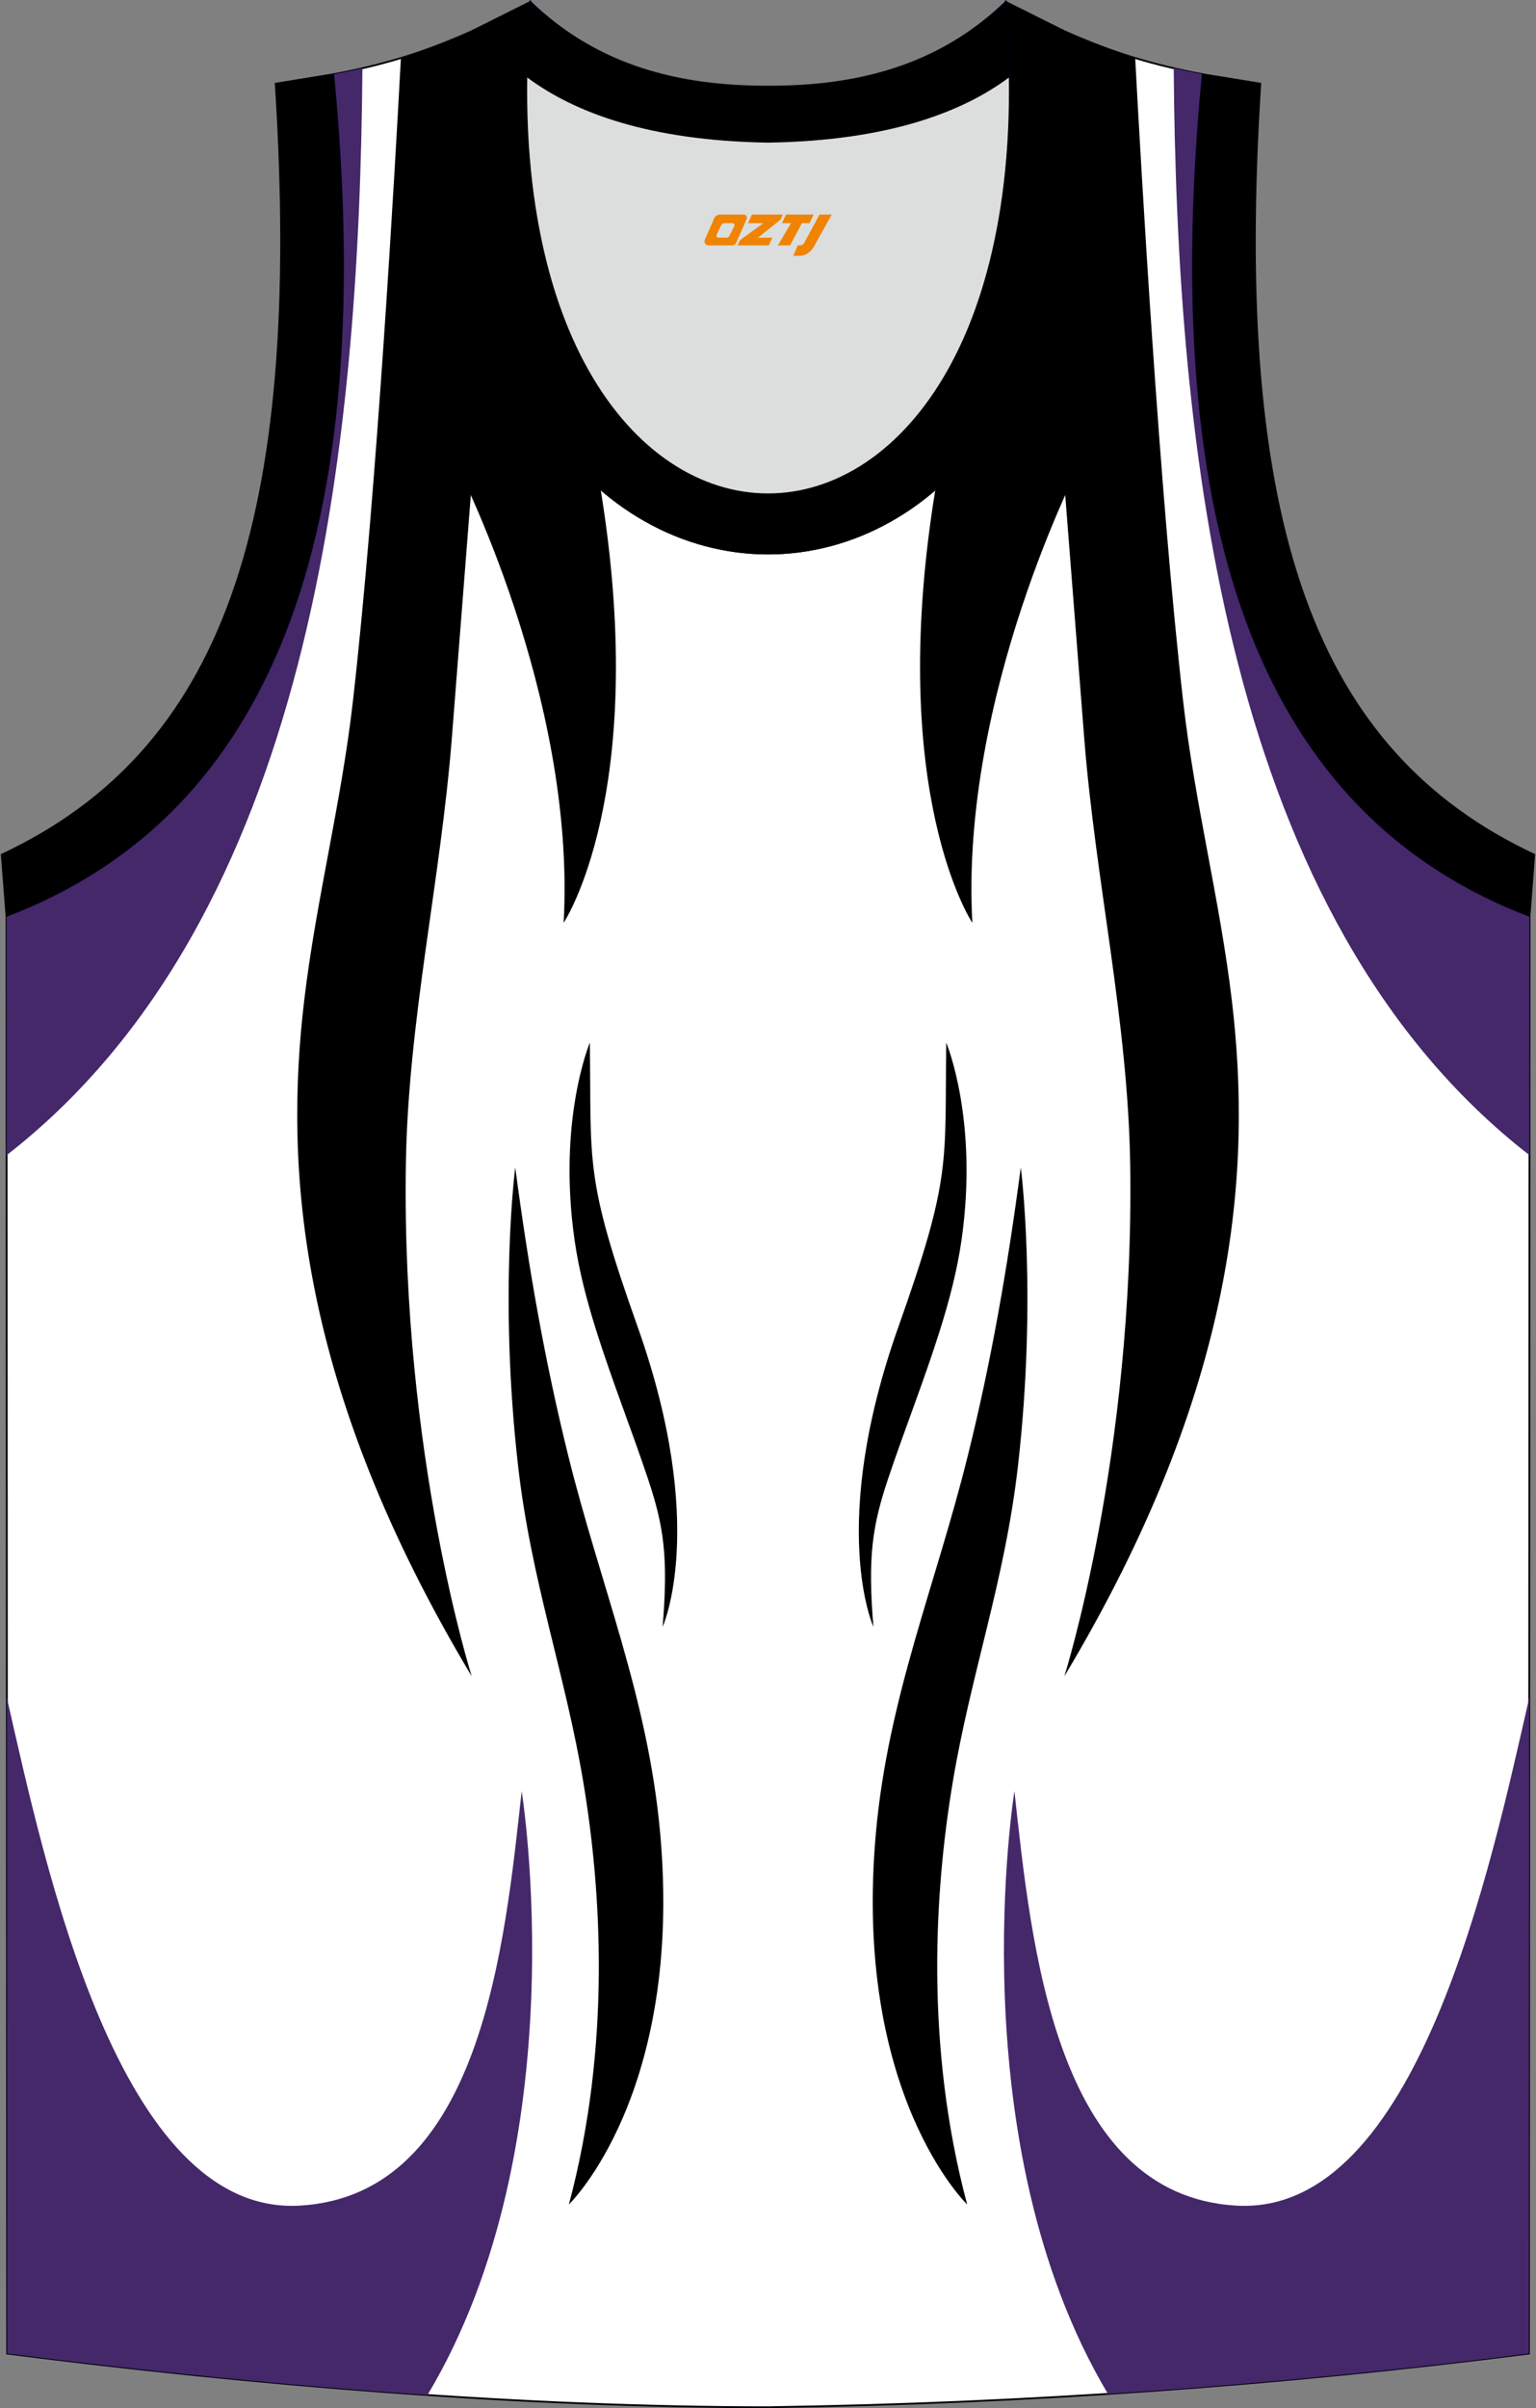 <?xml version="1.0" encoding="utf-8"?>
<!-- Generator: Adobe Illustrator 22.0.0, SVG Export Plug-In . SVG Version: 6.00 Build 0)  -->
<svg xmlns="http://www.w3.org/2000/svg" xmlns:xlink="http://www.w3.org/1999/xlink" version="1.1" id="图层_1" x="0px" y="0px" width="339.31px" height="531.8px" viewBox="0 0 339.31 531.8" enable-background="new 0 0 339.31 531.8" xml:space="preserve">
<rect x="0" y="0" width="339.31" height="531.8" fill="#808080" stroke="none"/>
<g>
	<path fill="#FFFFFF" stroke="#000009" stroke-width="0.4" stroke-miterlimit="10" d="M169.69,531.6   c57.37-0.83,113.32-4.88,168.06-11.86l0.14-317.49c-54.53-20.78-82.65-77.24-72.18-185.84l0.02,0c-10.65-2-19.74-4.62-30.92-9.66   c17.79,153.99-148.06,153.99-130.27,0c-11.18,5.04-20.27,7.66-30.92,9.66l0.02,0C84.09,125.01,55.97,181.47,1.44,202.25   l0.14,317.49C55.87,526.67,114.98,531.6,169.69,531.6L169.69,531.6z M169.64,531.6h0.05H169.64z"/>
	<path fill="#44286A" d="M337.86,255.1l0.02-52.86c-0.85-0.32-1.69-0.66-2.53-1l0,0c-0.84-0.34-1.67-0.69-2.5-1.05v0   c-0.83-0.36-1.64-0.73-2.46-1.11c-1.61-0.75-3.2-1.54-4.77-2.36l-0.03-0.02h0c-0.79-0.41-1.56-0.84-2.34-1.27v0   c-0.77-0.43-1.54-0.87-2.3-1.32l0,0c-0.76-0.45-1.51-0.91-2.26-1.38h0c-1.47-0.92-2.91-1.88-4.33-2.87l-0.07-0.04v0   c-0.72-0.5-1.43-1.02-2.13-1.54h0c-0.7-0.52-1.4-1.06-2.09-1.6h0c-0.69-0.54-1.37-1.09-2.05-1.66h0c-1.35-1.12-2.68-2.29-3.97-3.48   l0,0c-0.65-0.6-1.29-1.21-1.92-1.83l0,0c-0.63-0.62-1.26-1.25-1.88-1.89h0c-0.62-0.64-1.23-1.29-1.83-1.95h0   c-27.82-30.3-40.23-81.42-32.71-159.48h0h0.01l-0.2-0.04l-0.1-0.02c-2.1-0.4-4.13-0.82-6.14-1.28   C259.93,98.57,270.44,202.69,337.86,255.1z"/>
	<path d="M231.45,66.27c-0.26,0.95-0.53,1.89-0.82,2.82c-0.2,0.66-0.41,1.31-0.62,1.96c-0.31,0.96-0.64,1.91-0.97,2.85   c-0.22,0.6-0.44,1.2-0.66,1.79c-0.36,0.96-0.73,1.9-1.12,2.83c-0.23,0.57-0.47,1.13-0.72,1.68c-0.39,0.89-0.79,1.76-1.2,2.62   c-0.26,0.54-0.52,1.08-0.78,1.61c-0.41,0.82-0.83,1.64-1.26,2.44c-0.3,0.57-0.61,1.12-0.93,1.68c-0.41,0.72-0.83,1.43-1.25,2.13   c-0.36,0.6-0.73,1.19-1.11,1.77c-0.4,0.61-0.8,1.22-1.2,1.81c-0.4,0.59-0.81,1.17-1.23,1.75c-0.41,0.56-0.81,1.11-1.23,1.65   c-0.45,0.59-0.91,1.17-1.37,1.74c-0.39,0.48-0.79,0.96-1.2,1.43c-0.51,0.59-1.02,1.17-1.54,1.74c-0.39,0.42-0.77,0.83-1.17,1.24   c-0.53,0.55-1.06,1.08-1.6,1.6c-0.4,0.39-0.81,0.77-1.21,1.15c-0.53,0.49-1.07,0.97-1.61,1.44c-0.08,0.46-0.16,0.92-0.23,1.38   c-10.49,66.18,8.38,94.42,8.38,94.42C211.99,153.48,238.79,102,238.79,102l4.09-31.81L232,64.24   C231.82,64.92,231.64,65.6,231.45,66.27z"/>
	<path d="M209.03,230.25c0,0,7.21,17.07,3.35,43.77c-0.96,6.65-2.69,13.21-4.72,19.67c-3.5,11.14-7.83,21.97-11.52,33.01   c-3.43,10.28-4.48,17.05-3.2,32.55c0,0-10.13-22.18,5.53-66.26C210.3,259.7,208.66,257.1,209.03,230.25z"/>
	<path fill="#44286A" d="M244.75,528.65c31.4-2.02,62.39-5,93-8.91l0.06-144.79c-8.43,36.93-24.64,114.35-64.63,112.13   c-40.27-2.24-45.39-58.04-49.09-91.54C224.09,395.54,211.57,472.98,244.75,528.65z"/>
	<path d="M225.5,257.82c0,0,3.67,28.17-0.62,65.85c-2.93,25.69-10.44,45.88-14.48,70.28c-3.88,23.43-6.16,57.65,3.25,92.87   c0,0-25.34-24.41-20.16-82.05c2.7-30.01,13.21-54.68,20.31-83.33C218.9,300.89,222.48,280.59,225.5,257.82z"/>
	<path fill="#44286A" d="M80.06,15.07c-2.1,0.48-4.24,0.93-6.45,1.34l0.02,0C84.09,125.01,55.97,181.47,1.44,202.25l0.02,52.86   C68.89,202.69,79.39,98.56,80.06,15.07z"/>
	<path d="M132.66,107.98c-11.2-9.66-20.34-24.25-25.33-43.74l-10.89,5.96l4.09,31.81c0,0,26.8,51.48,23.98,101.78   c0,0,18.87-28.23,8.38-94.42C132.82,108.9,132.74,108.44,132.66,107.98z"/>
	<path d="M130.3,230.25c0,0-7.21,17.07-3.35,43.77c0.96,6.65,2.69,13.21,4.72,19.67c3.5,11.14,7.83,21.97,11.51,33.01   c3.43,10.28,4.48,17.05,3.2,32.55c0,0,10.13-22.18-5.53-66.26C129.02,259.7,130.67,257.1,130.3,230.25z"/>
	<path fill="#44286A" d="M1.52,374.95l0.06,144.79c30,3.82,61.47,7.04,92.85,9.16c33.36-55.69,20.81-133.36,20.81-133.36   c-3.7,33.5-8.82,89.3-49.09,91.54C26.16,489.3,9.95,411.88,1.52,374.95z"/>
	<path d="M113.82,257.82c0,0-3.67,28.17,0.62,65.85c2.93,25.69,10.44,45.88,14.48,70.28c3.88,23.43,6.16,57.65-3.25,92.87   c0,0,25.34-24.41,20.16-82.05c-2.7-30.01-13.21-54.68-20.31-83.33C120.43,300.89,116.84,280.59,113.82,257.82z"/>
	<path fill="#DCDDDD" d="M169.66,31.31c26.45-0.42,42.92-6.7,53.28-14.49c0.02-0.06,0.03-0.12,0.05-0.17   c1.15,124.07-107.81,124.07-106.66,0c0.02,0.06,0.03,0.12,0.05,0.18C126.75,24.61,143.21,30.89,169.66,31.31z"/>
	<path fill="#000001" stroke="#000009" stroke-width="0.4" stroke-miterlimit="22.926" d="M1.43,202.25   c54.53-20.78,82.65-77.24,72.18-185.84l-12.7,2.07C67.2,116.14,48.9,166,0.39,188.75L1.43,202.25z"/>
	<path fill="#000001" stroke="#000009" stroke-width="0.4" stroke-miterlimit="22.926" d="M117.15,0.43   c-12.97,144.98,118.01,144.98,105.03,0l12.62,6.31c17.79,154-148.06,153.99-130.27,0L117.15,0.43z"/>
	<path fill="#000001" stroke="#000009" stroke-width="0.4" stroke-miterlimit="22.926" d="M117.15,0.43   c14.82,14.3,32.92,18.74,52.52,18.7c19.6,0.05,37.7-4.4,52.52-18.7c0.5,5.62,0.77,11.01,0.82,16.19c-0.02,0.06-0.03,0.13-0.05,0.19   c-10.37,7.79-26.83,14.07-53.28,14.49c-26.45-0.42-42.92-6.7-53.28-14.49c-0.02-0.06-0.03-0.13-0.05-0.19   C116.37,11.45,116.64,6.06,117.15,0.43z"/>
	<path fill="#000001" stroke="#000009" stroke-width="0.4" stroke-miterlimit="22.926" d="M337.88,202.25   c-54.53-20.78-82.65-77.24-72.18-185.84l12.7,2.07c-6.3,97.67,12.01,147.52,60.51,170.27L337.88,202.25z"/>
	<path d="M250.77,12.81c-5.1-1.55-10.26-3.49-15.97-6.06c0.83,7.18,1.26,14.03,1.32,20.53l0,0.23c0.02,2.03,0,4.03-0.05,6   l-0.02,0.65c-0.05,1.8-0.14,3.57-0.25,5.31c-0.02,0.39-0.05,0.77-0.08,1.16c-0.11,1.54-0.24,3.06-0.4,4.56   c-0.06,0.57-0.12,1.15-0.19,1.71c-0.15,1.27-0.31,2.53-0.48,3.77c-0.11,0.76-0.22,1.51-0.34,2.25c-0.16,1.01-0.33,2.02-0.52,3.01   c-0.17,0.95-0.36,1.89-0.55,2.82c-0.16,0.77-0.32,1.53-0.49,2.29c-0.25,1.09-0.5,2.15-0.77,3.21l-0.15,0.57l7.66,97.96   c2.48,31.78,9.72,62.65,10.18,94.7c0.92,63.99-14.56,112.72-14.56,112.72c38.37-64.04,41.44-111.95,37.01-149.27   c-2.64-22.2-8.17-43.37-10.75-65.99C256.11,108.79,252.04,36.71,250.77,12.81z"/>
	<path d="M107.49,64.81c-4.19-16.01-5.59-35.35-2.96-58.07c-5.71,2.57-10.87,4.51-15.97,6.06c-1.27,23.9-5.34,95.98-10.61,142.13   c-2.58,22.62-8.12,43.79-10.75,65.99c-4.43,37.32-1.36,85.22,37.01,149.27c0,0-15.49-48.72-14.56-112.72   c0.46-32.06,7.7-62.92,10.18-94.7L107.49,64.81z"/>
	
</g>
<g>
	<path fill="#F08300" d="M181.03,47.39l-3.4,6.3c-0.2,0.3-0.5,0.5-0.8,0.5h-0.6l-1,2.3h1.2c2,0.1,3.2-1.5,3.9-3L183.73,47.39h-2.5L181.03,47.39z"/>
	<polygon fill="#F08300" points="173.83,47.39 ,179.73,47.39 ,178.83,49.29 ,177.13,49.29 ,174.53,54.19 ,171.83,54.19 ,174.73,49.29 ,172.73,49.29 ,173.63,47.39"/>
	<polygon fill="#F08300" points="167.83,52.49 ,167.33,52.49 ,167.83,52.19 ,172.43,48.49 ,172.93,47.39 ,166.13,47.39 ,165.83,47.99 ,165.23,49.29 ,168.03,49.29 ,168.63,49.29 ,163.53,52.99    ,162.93,54.19 ,169.53,54.19 ,169.83,54.19 ,170.63,52.49"/>
	<path fill="#F08300" d="M164.33,47.39H159.03C158.53,47.39,158.03,47.69,157.83,48.09L155.73,52.89C155.43,53.49,155.83,54.19,156.53,54.19h5.2c0.4,0,0.7-0.2,0.9-0.6L164.93,48.39C165.13,47.89,164.83,47.39,164.33,47.39z M162.23,49.89L161.13,52.09C160.93,52.39,160.63,52.49,160.53,52.49l-1.8,0C158.53,52.49,158.13,52.39,158.33,51.79l1-2.1c0.1-0.3,0.4-0.4,0.7-0.4h1.9   C162.13,49.29,162.33,49.59,162.23,49.89z"/>
</g>
</svg>
